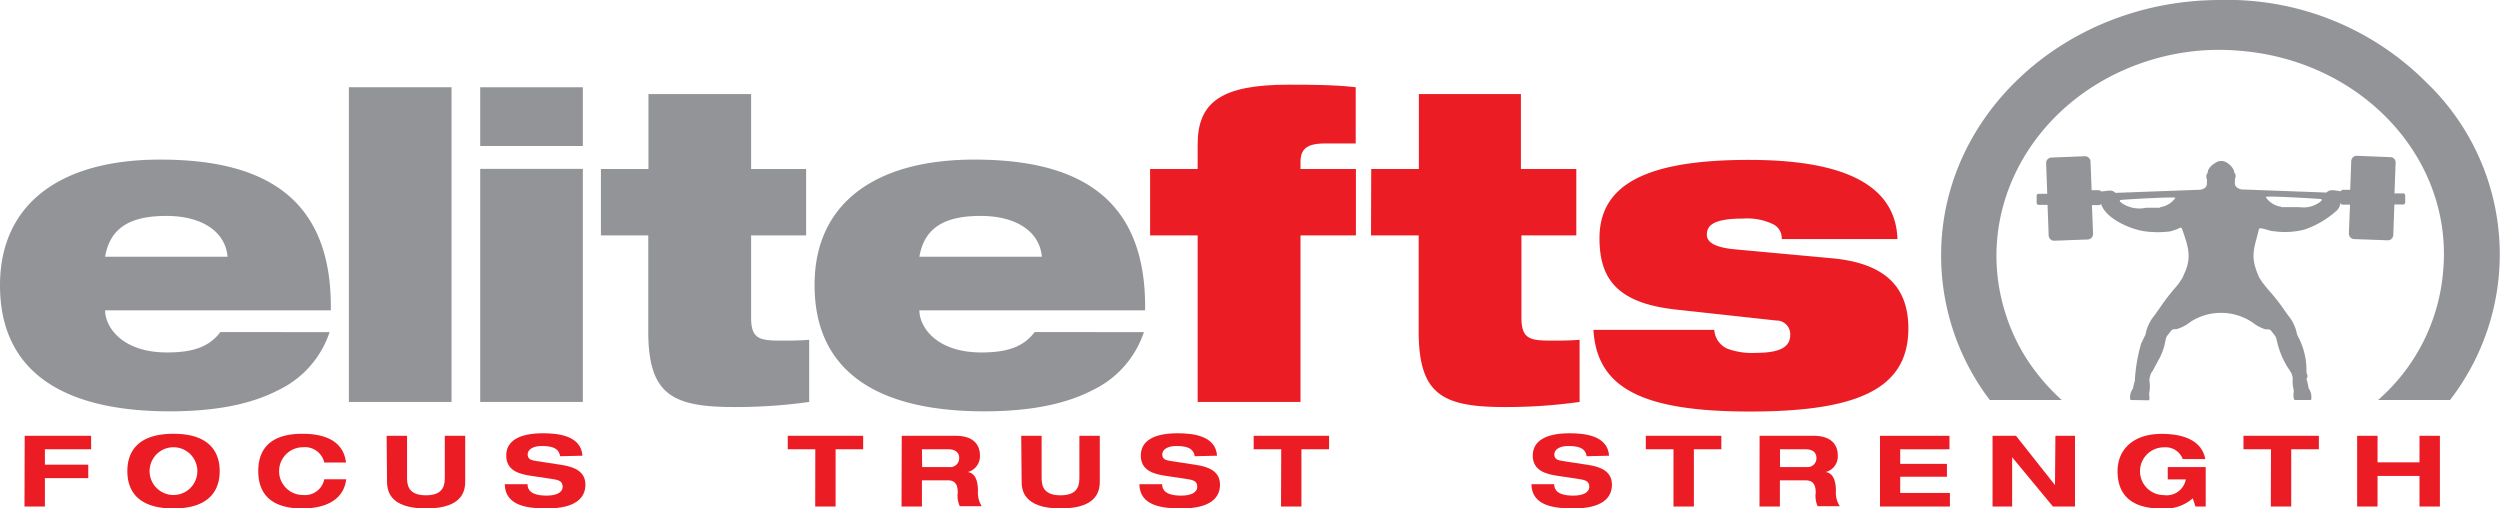 <svg id="Layer_1" data-name="Layer 1" xmlns="http://www.w3.org/2000/svg" viewBox="0 0 245 49.82"><defs><style>.cls-1,.cls-2{fill:#929497;}.cls-1{fill-rule:evenodd;}.cls-3{fill:#ec1c24;}</style></defs><title>elitefts tagline-fts-small size-header</title><path class="cls-1" d="M195,39.56a23.4,23.4,0,0,1-4.77-14.2c0-13.81,12.26-25,27.35-25a27.51,27.51,0,0,1,20.23,8.1,23.33,23.33,0,0,1,2.29,31.1h-7.05a18.78,18.78,0,0,0,6.38-12.64c1-11.05-8-20.72-20.13-21.6a22.81,22.81,0,0,0-7.85.73c-11.7,3.19-18.36,14.46-14.87,25.16a18.52,18.52,0,0,0,2.13,4.47,20.42,20.42,0,0,0,3.34,3.88Zm13.78,0a1.38,1.38,0,0,1,0-.58,1.59,1.59,0,0,1,.26-.56,5.07,5.07,0,0,1,.18-.76v-.11a16.22,16.22,0,0,1,.61-3.52l.43-.88a4,4,0,0,1,.89-1.89l.7-1a20,20,0,0,1,1.42-1.81l.27-.34.33-.5.29-.66c.65-1.53.2-2.64-.3-4.11-.09-.26-.15-.18-.56,0-.22.07-.47.16-.64.2A9.47,9.47,0,0,1,210,23c-1.52-.28-3.63-1.3-4.08-2.61,0-.07,0-.13,0-.13a.2.2,0,0,1-.2.2l-.71,0,.11,2.81a.54.54,0,0,1-.52.56l-3.28.12a.53.53,0,0,1-.55-.51l-.11-3-.85,0a.21.21,0,0,1-.22-.19l0-.69a.2.2,0,0,1,.19-.21l.85,0-.11-3a.54.54,0,0,1,.52-.55l3.28-.13a.54.54,0,0,1,.55.52l.11,2.81.71,0a.2.2,0,0,1,.19.11l0,0s.15,0,.24,0h0c.77-.12.9-.1,1.2.15h0l8.15-.3h.12a1.06,1.06,0,0,0,.52-.21.55.55,0,0,0,.17-.35c0-.18,0-.47,0-.47l-.06-.14c0-.22,0-.33.11-.45l0,0,.07-.32s.14-.22.16-.24a1.69,1.69,0,0,1,.52-.44,1,1,0,0,1,1.21,0,1.67,1.67,0,0,1,.44.4s.14.21.16.24l.08.32,0,0c.14.13.12.24.11.46a.84.84,0,0,1-.06.14s0,.29,0,.46a.55.55,0,0,0,.17.35,1.07,1.07,0,0,0,.52.22h.13l8.14.3h0c.3-.25.44-.28,1.2-.16h0c.09,0,.19.07.24,0s0,0,0,0a.19.19,0,0,1,.19-.11l.71,0,.1-2.81a.54.54,0,0,1,.56-.52l3.28.13a.52.52,0,0,1,.51.55l-.11,3,.85,0a.2.2,0,0,1,.2.21l0,.69a.2.2,0,0,1-.21.19l-.85,0-.11,3a.53.53,0,0,1-.55.51l-3.29-.12a.54.54,0,0,1-.51-.56l.11-2.81-.72,0a.2.2,0,0,1-.19-.19s-.1.29-.13.4a1.21,1.21,0,0,1-.32.42,9.19,9.19,0,0,1-3.07,1.8,7.77,7.77,0,0,1-3.11.16c-.2,0-.44-.1-.92-.22s-.45-.06-.52.25c-.41,1.66-.82,2.44,0,4.32l.09.21.33.5.52.65A19.49,19.49,0,0,1,224,30.94l.22.31a4,4,0,0,1,.89,1.89l.19.38a6.9,6.9,0,0,1,.73,3.07c0,.16,0,.31.05.41s.09.33,0,.41,0,.23,0,.23a5.6,5.6,0,0,1,.16.76,1.54,1.54,0,0,1,.25.57,1.67,1.67,0,0,1,0,.59h-1.63a.67.67,0,0,1-.07-.17c-.07-.24,0-.58,0-.81a2.89,2.89,0,0,1-.11-.93,2.37,2.37,0,0,0,0-.3l-.05-.21a1,1,0,0,0-.23-.44h0s0-.08-.11-.19a8.28,8.28,0,0,1-1.13-2.63v0a2.1,2.1,0,0,0-.18-.58l-.36-.46c-.18-.23-.21-.18-.49-.21H222A3.9,3.9,0,0,1,220.8,32a5.52,5.52,0,0,0-6.1-.12,4,4,0,0,1-1.41.74h-.08c-.28,0-.31,0-.49.22s-.23.3-.36.45a1.44,1.44,0,0,0-.14.42,6,6,0,0,1-.6,1.78c-.17.3-.67,1.24-.67,1.24h0a.94.94,0,0,0-.22.43,2.35,2.35,0,0,0-.08.32,1,1,0,0,0,0,.25,3.29,3.29,0,0,1,0,1c-.07.23,0,.51,0,.74a.35.35,0,0,1-.07.12Zm2.92-18.9a2.24,2.24,0,0,0,1.5-.92s0,0,0,0c-.43-.11-5,.18-5.23.2s-.35.07-.05.31h0a3.08,3.08,0,0,0,2.4.47l1.37,0Zm11.89,0h0l1.64,0h.12a2.7,2.7,0,0,0,2-.5c.29-.23.23-.29-.06-.31s-4.81-.3-5.23-.2a0,0,0,0,0,0,.05,2.18,2.18,0,0,0,1.5.92Z" transform="translate(0 -0.36)"/><path class="cls-2" d="M32.3,32.91a9.67,9.67,0,0,1-5,5.67c-2.57,1.34-6,2.09-10.66,2.09C6,40.67,0,36.66,0,28.32,0,20.43,5.79,16,15.69,16c9.73,0,16.89,3.37,16.73,14.77H10.3c0,1.62,1.65,4.13,6.07,4.13,2.62,0,4.15-.58,5.23-2Zm-10-7.39c-.21-2.46-2.5-4-6-4s-5.51,1.13-6,4Z" transform="translate(0 -0.36)"/><path class="cls-2" d="M34.19,8.91H44.25V39.75H34.19Z" transform="translate(0 -0.36)"/><path class="cls-2" d="M47.06,8.91H57.12v5.76H47.06Zm0,8H57.12V39.75H47.06Z" transform="translate(0 -0.36)"/><path class="cls-2" d="M58.89,16.92h4.66V9.58H73.61v7.34H79v6.51H73.61v8.06c0,2.12.85,2.25,3,2.25.8,0,1.73,0,2.69-.08v6.09a51.42,51.42,0,0,1-7.32.5c-6.11,0-8.45-1.21-8.45-7.43V23.43H58.89Z" transform="translate(0 -0.36)"/><path class="cls-2" d="M112.1,32.91a9.67,9.67,0,0,1-5,5.67c-2.57,1.34-6,2.09-10.66,2.09-10.58,0-16.61-4-16.61-12.35C79.8,20.43,85.59,16,95.49,16c9.73,0,16.89,3.37,16.73,14.77H90.1c0,1.62,1.65,4.13,6.07,4.13,2.62,0,4.15-.58,5.23-2Zm-10-7.39c-.21-2.46-2.5-4-6-4s-5.51,1.13-6,4Z" transform="translate(0 -0.36)"/><path class="cls-3" d="M117.37,23.43h-4.66V16.92h4.66V14.5c0-4.17,2.38-5.84,8.89-5.84,1.93,0,4.51,0,6.6.25v5.51h-3c-1.85,0-2.41.58-2.41,1.84v.66h5.43v6.51h-5.43V39.75H117.37Z" transform="translate(0 -0.36)"/><path class="cls-3" d="M134.38,16.92h4.67V9.58h10v7.34h5.43v6.51H149.1v8.06c0,2.12.85,2.25,3,2.25.81,0,1.73,0,2.7-.08v6.09a51.54,51.54,0,0,1-7.32.5c-6.12,0-8.45-1.21-8.45-7.43V23.43h-4.67Z" transform="translate(0 -0.36)"/><path class="cls-3" d="M164.27,30.7c-5.83-.63-7.52-3.05-7.52-7,0-5.38,4.82-7.67,14.64-7.67,6.84,0,14.36,1.29,14.56,7.76H174.61a1.53,1.53,0,0,0-.77-1.42,5.83,5.83,0,0,0-3-.59c-3,0-3.57.71-3.57,1.59,0,.59.52,1.21,2.69,1.42l9.57.88c5.43.5,7.49,3,7.49,6.88,0,5.89-4.91,8.14-15.53,8.14-10.46,0-15-2.25-15.33-8H168a2.18,2.18,0,0,0,1.25,1.83,7,7,0,0,0,2.85.42c2.58,0,3.34-.71,3.34-1.75a1.34,1.34,0,0,0-1.37-1.42Z" transform="translate(0 -0.36)"/><path class="cls-3" d="M2.42,43.07H8.93v1.32H4.4V45.9H8.65v1.32H4.4V50h-2Z" transform="translate(0 -0.36)"/><path class="cls-3" d="M17,42.87c3.92,0,4.53,2.21,4.53,3.66s-.61,3.66-4.53,3.66S12.48,48,12.48,46.53,13.09,42.87,17,42.87Zm0,6a2.34,2.34,0,1,0,0-4.68,2.34,2.34,0,1,0,0,4.68Z" transform="translate(0 -0.36)"/><path class="cls-3" d="M31.78,45.69a1.94,1.94,0,0,0-2.09-1.5,2.34,2.34,0,0,0,0,4.68,1.93,1.93,0,0,0,2.09-1.54h2.15c-.24,2-2,2.86-4.31,2.86-2.65,0-4.31-1.09-4.31-3.66s1.66-3.66,4.31-3.66c1.76,0,4,.43,4.29,2.82Z" transform="translate(0 -0.36)"/><path class="cls-3" d="M37.89,43.07h2v4c0,.68,0,1.83,1.85,1.83s1.85-1.15,1.85-1.83v-4h2v4.44c0,.78-.1,2.68-3.83,2.68s-3.83-1.9-3.83-2.68Z" transform="translate(0 -0.36)"/><path class="cls-3" d="M54.89,45.07c-.13-.9-1-1-1.83-1s-1.35.35-1.35.82.33.57.84.65l2.48.38c1.33.2,2.34.68,2.34,1.94s-.92,2.33-3.79,2.33c-1.78,0-4.09-.22-4.11-2.38H51.7c0,.95,1,1.12,1.88,1.12s1.56-.27,1.56-.87-.45-.68-1.23-.79L52.1,47c-1.27-.18-2.49-.54-2.49-2s1.32-2.18,3.61-2.18c1.5,0,3.73.24,3.86,2.2Z" transform="translate(0 -0.36)"/><path class="cls-3" d="M79.9,44.39H77.2V43.07h7.39v1.32h-2.7V50h-2Z" transform="translate(0 -0.36)"/><path class="cls-3" d="M88.37,43.07h5.3c2,0,2.36,1.17,2.36,1.88a1.59,1.59,0,0,1-1.19,1.67v0c.87.12,1,1.17,1,1.85a2.48,2.48,0,0,0,.37,1.5H94.06a2.37,2.37,0,0,1-.2-1.33c0-1-.43-1.21-1-1.21H90.35V50h-2Zm2,3.06H93a.87.87,0,0,0,1-.88c0-.69-.58-.86-1.06-.86H90.35Z" transform="translate(0 -0.36)"/><path class="cls-3" d="M100.08,43.07h2v4c0,.68,0,1.83,1.85,1.83s1.85-1.15,1.85-1.83v-4h2v4.44c0,.78-.1,2.68-3.83,2.68s-3.83-1.9-3.83-2.68Z" transform="translate(0 -0.36)"/><path class="cls-3" d="M117.08,45.07c-.13-.9-1-1-1.83-1s-1.35.35-1.35.82.33.57.84.65l2.48.38c1.33.2,2.34.68,2.34,1.94s-.92,2.33-3.79,2.33c-1.78,0-4.09-.22-4.11-2.38h2.23c0,.95,1,1.12,1.88,1.12s1.56-.27,1.56-.87-.45-.68-1.23-.79L114.29,47c-1.27-.18-2.49-.54-2.49-2s1.32-2.18,3.61-2.18c1.5,0,3.73.24,3.86,2.2Z" transform="translate(0 -0.36)"/><path class="cls-3" d="M125.56,44.39h-2.7V43.07h7.39v1.32h-2.71V50h-2Z" transform="translate(0 -0.36)"/><path class="cls-3" d="M155.49,45.07c-.12-.9-1-1-1.83-1s-1.34.35-1.34.82.32.57.83.65l2.49.38c1.32.2,2.33.68,2.33,1.94s-.92,2.33-3.78,2.33c-1.78,0-4.09-.22-4.11-2.38h2.23c0,.95,1,1.12,1.88,1.12s1.56-.27,1.56-.87-.45-.68-1.24-.79L152.7,47c-1.26-.18-2.49-.54-2.49-2s1.33-2.18,3.62-2.18c1.5,0,3.73.24,3.86,2.2Z" transform="translate(0 -0.36)"/><path class="cls-3" d="M164,44.39h-2.71V43.07h7.4v1.32H166V50h-2Z" transform="translate(0 -0.36)"/><path class="cls-3" d="M172.44,43.07h5.3c2,0,2.36,1.17,2.36,1.88a1.58,1.58,0,0,1-1.18,1.67v0c.87.12,1,1.17,1,1.85a2.43,2.43,0,0,0,.38,1.5h-2.17a2.48,2.48,0,0,1-.19-1.33c0-1-.44-1.21-1.05-1.21h-2.46V50h-2Zm2,3.06h2.62a.86.86,0,0,0,.95-.88c0-.69-.57-.86-1.05-.86h-2.52Z" transform="translate(0 -0.36)"/><path class="cls-3" d="M184.24,43.07h6.81v1.32h-4.83v1.43h4.58v1.26h-4.58v1.59h4.87V50h-6.85Z" transform="translate(0 -0.36)"/><path class="cls-3" d="M201.43,43.07h1.92V50h-2.16l-4-4.83h0V50h-1.92V43.07h2.3l3.82,4.83h0Z" transform="translate(0 -0.36)"/><path class="cls-3" d="M212.44,46.13h3.72V50h-1l-.27-.8a4.18,4.18,0,0,1-3.06,1c-2.65,0-4.31-1.09-4.31-3.66,0-2.14,1.55-3.66,4.31-3.66,2,0,3.93.56,4.29,2.47h-2.21a1.79,1.79,0,0,0-1.85-1.15,2.34,2.34,0,1,0,0,4.68,1.9,1.9,0,0,0,2.15-1.54h-1.77Z" transform="translate(0 -0.36)"/><path class="cls-3" d="M222.56,44.39h-2.7V43.07h7.39v1.32h-2.71V50h-2Z" transform="translate(0 -0.36)"/><path class="cls-3" d="M231,43.07h2v2.6h4.11v-2.6h2V50h-2V47H233v3h-2Z" transform="translate(0 -0.36)"/></svg>